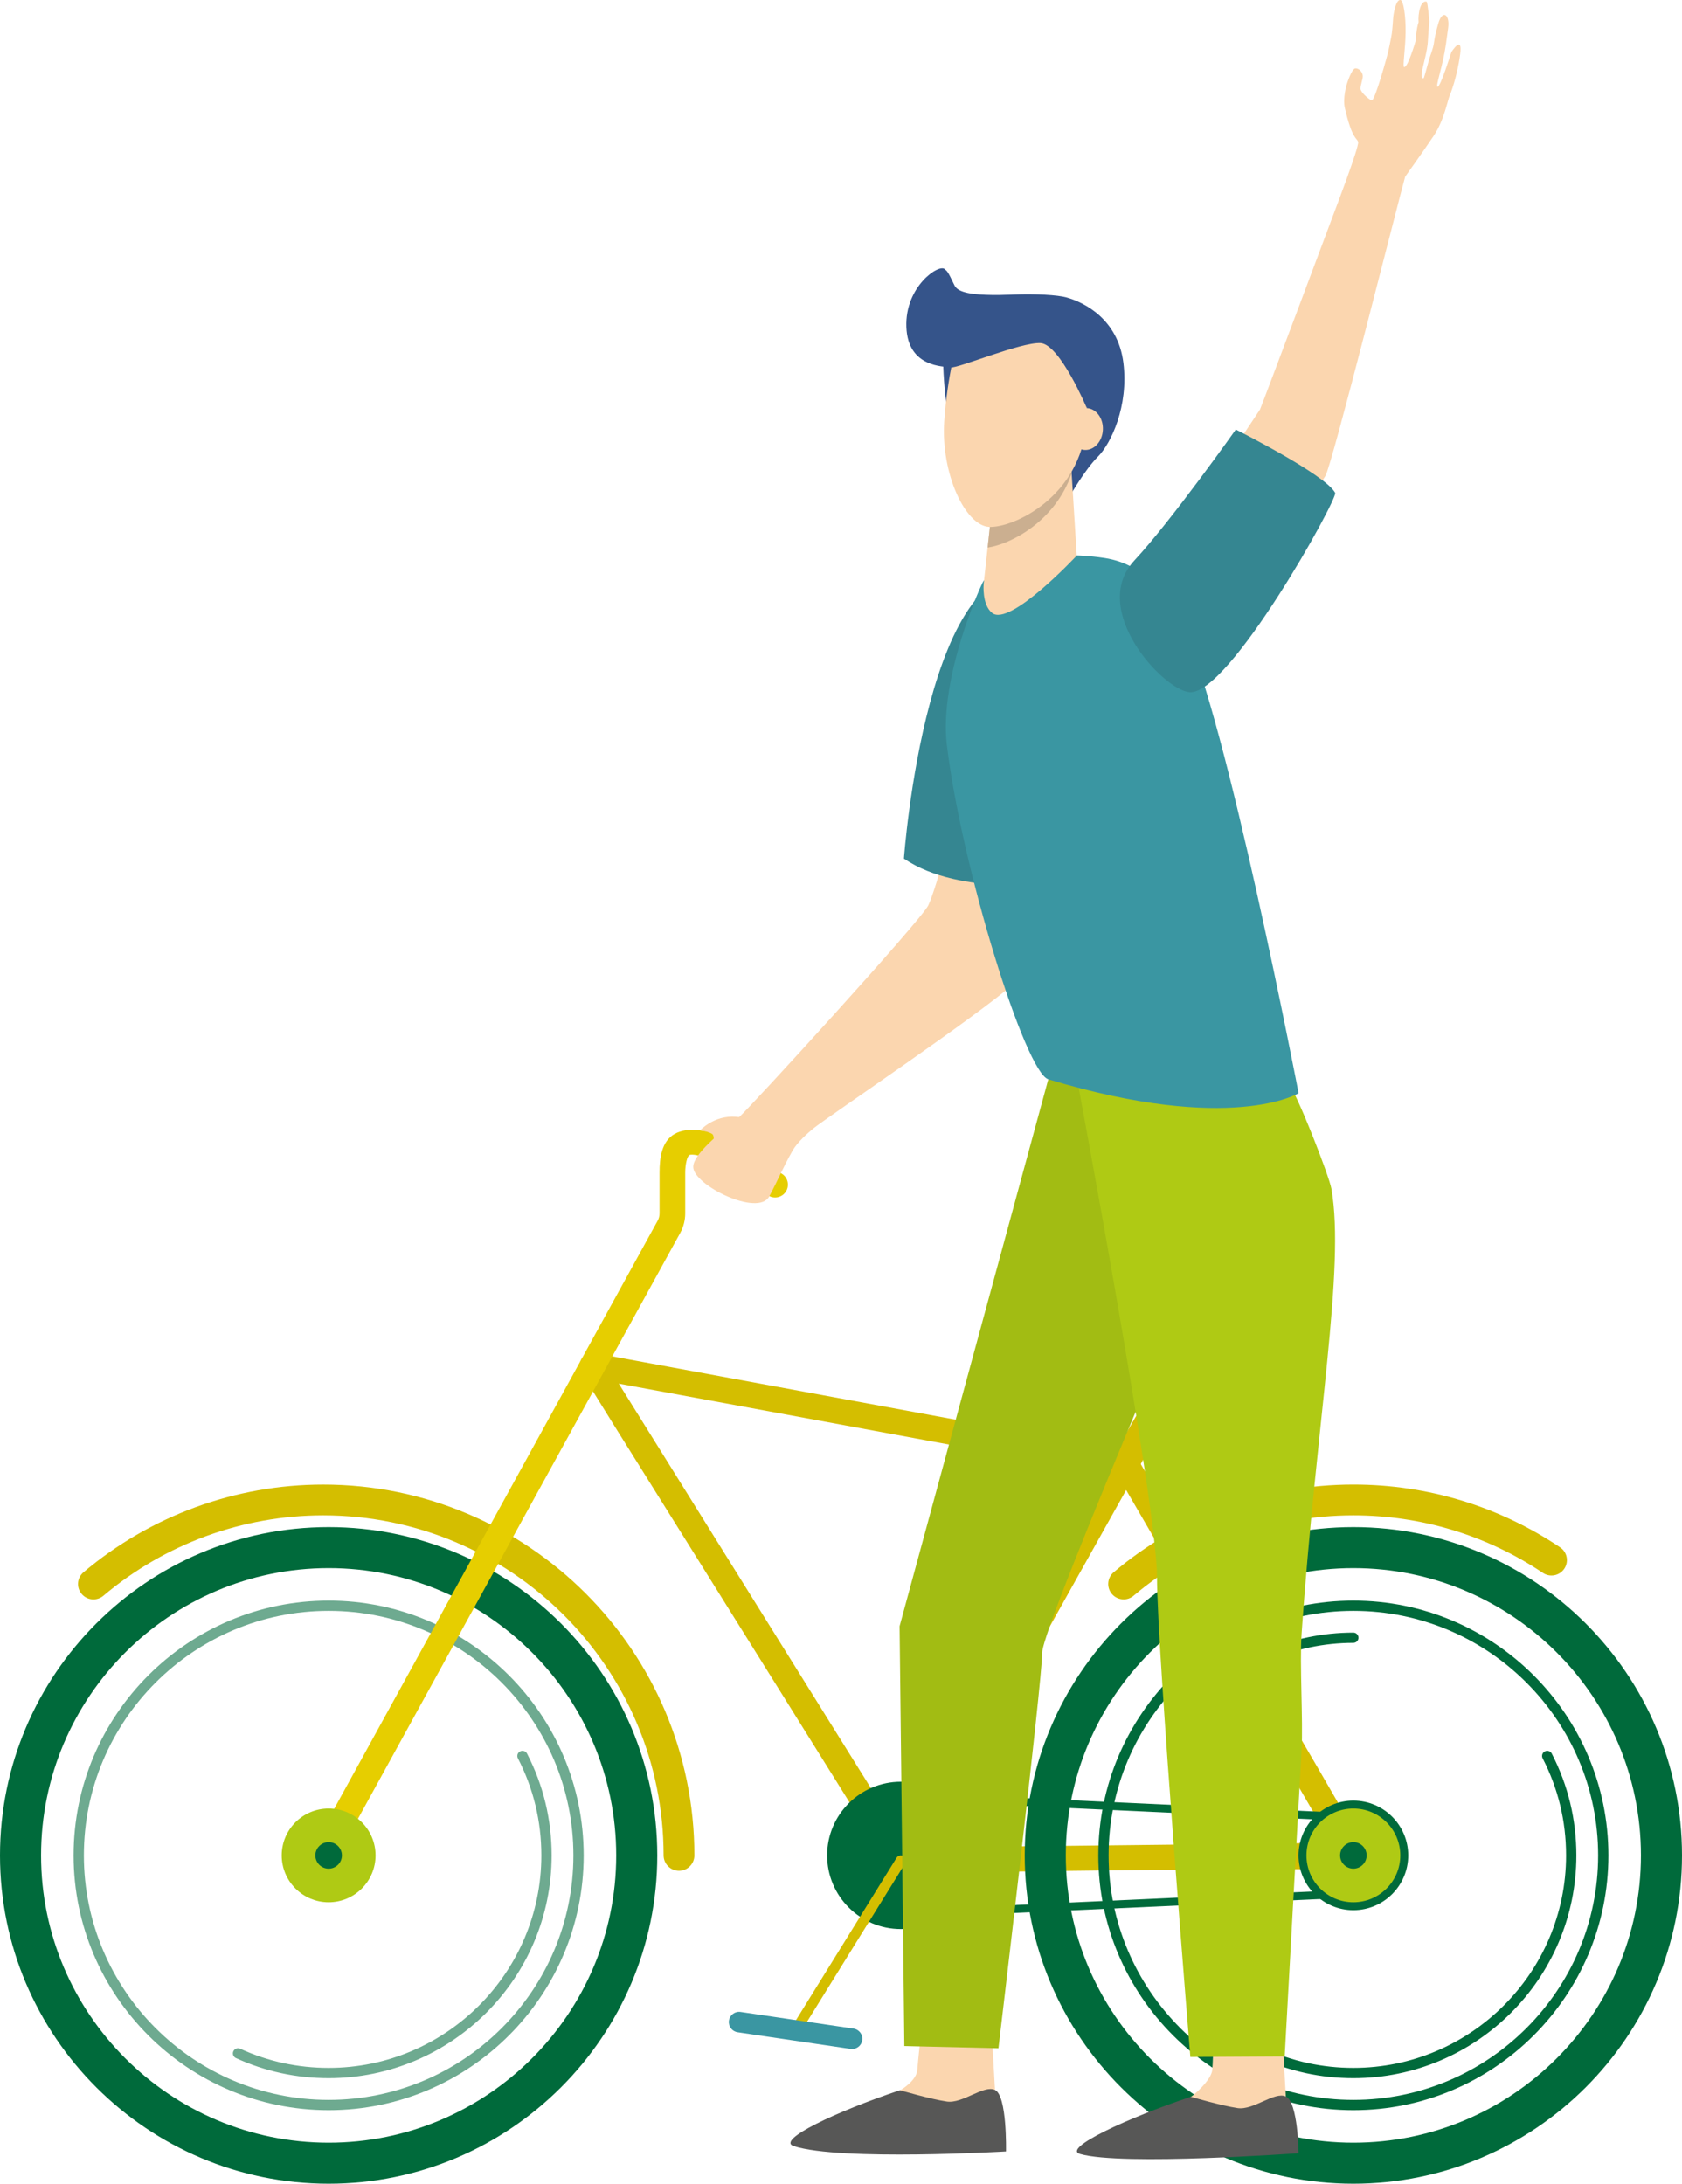 <svg xmlns="http://www.w3.org/2000/svg" width="399" height="518" viewBox="0 0 399 518" fill="none"><path d="M164.995 269.464C164.995 269.464 165.101 269.388 165.289 269.259C166.182 268.648 168.962 266.852 170.936 266.647C173.322 266.4 175.954 266.77 175.954 266.77L171.853 271.419L164.995 269.464Z" fill="#F4A392"></path><path d="M161.065 443.765C163.08 443.765 164.72 442.127 164.72 440.114C164.72 391.611 125.22 352.153 76.666 352.153C55.859 352.153 35.663 359.543 19.803 372.956C18.263 374.259 18.07 376.56 19.374 378.098C20.678 379.636 22.982 379.83 24.527 378.527C39.071 366.229 57.586 359.455 76.672 359.455C121.195 359.455 157.416 395.637 157.416 440.114C157.416 442.127 159.055 443.765 161.071 443.765H161.065Z" fill="#D4BE00"></path><path d="M217.774 438.446C218.844 438.446 219.878 437.883 220.436 436.885L287.624 316.863C288.446 315.396 287.917 313.541 286.448 312.725C284.979 311.903 283.128 312.432 282.306 313.899L212.68 433.586C211.857 435.054 214.819 437.243 216.288 438.059C216.758 438.323 217.269 438.446 217.768 438.446H217.774Z" fill="#D4BE00"></path><path d="M137.512 324.154C137.395 322.182 139.158 320.62 141.109 320.978L269.026 344.569C327.998 446.066 324.89 439.292 323.75 441.499C322.134 444.639 325.143 442.426 212.027 444.387C136.449 323.138 137.606 325.698 137.512 324.154ZM215.383 438.265L315.788 437.126L265.165 350.046L146.785 328.21L215.383 438.265Z" fill="#D4BE00"></path><g opacity="0.57"><path d="M77.959 492.954C107.128 492.954 130.855 469.252 130.855 440.114C130.855 431.602 128.893 423.478 125.02 415.965C124.715 415.366 123.98 415.131 123.381 415.442C122.782 415.748 122.547 416.481 122.852 417.08C126.542 424.247 128.417 431.995 128.417 440.114C128.417 467.907 105.782 490.524 77.953 490.524C70.637 490.524 63.58 488.992 56.975 485.975C56.364 485.693 55.641 485.969 55.359 486.574C55.077 487.184 55.347 487.906 55.959 488.188C62.881 491.352 70.279 492.954 77.947 492.954H77.959Z" fill="#006A3B"></path></g><path d="M77.959 517.989C120.948 517.989 155.917 483.052 155.917 440.114C155.917 397.175 120.942 362.238 77.959 362.238C34.975 362.238 0 397.175 0 440.114C0 483.052 34.975 517.989 77.959 517.989ZM77.959 371.97C115.572 371.97 146.174 402.54 146.174 440.114C146.174 477.687 115.572 508.257 77.959 508.257C40.346 508.257 9.743 477.687 9.743 440.114C9.743 402.54 40.346 371.97 77.959 371.97Z" fill="#006A3B"></path><g opacity="0.57"><path d="M77.959 500.55C111.317 500.55 138.459 473.437 138.459 440.114C138.459 406.79 111.317 379.677 77.959 379.677C44.6 379.677 17.458 406.79 17.458 440.114C17.458 473.437 44.6 500.55 77.959 500.55ZM77.959 382.107C109.977 382.107 136.02 408.129 136.02 440.108C136.02 472.087 109.972 498.108 77.959 498.108C45.945 498.108 19.897 472.087 19.897 440.108C19.897 408.129 45.945 382.107 77.959 382.107Z" fill="#006A3B"></path></g><path d="M76.66 443.154C77.736 443.154 78.776 442.585 79.334 441.575L161.347 292.486C162.128 291.059 162.546 289.445 162.546 287.819V278.152C162.546 276.256 162.98 274.301 163.533 273.99C164.085 273.679 166.389 274.078 168.016 275.058L182.295 283.616C183.741 284.479 185.609 284.016 186.473 282.572C187.337 281.133 186.873 279.261 185.427 278.398L171.148 269.84C168.11 268.02 163.121 267.228 160.042 268.971C156.957 270.714 156.458 274.612 156.458 278.146V287.813C156.458 288.418 156.305 289.023 156.011 289.551L74.004 438.64C73.193 440.114 73.734 441.963 75.209 442.773C75.673 443.025 76.178 443.148 76.672 443.148L76.66 443.154Z" fill="#E6CE00"></path><path d="M220.213 214.739C222.134 210.73 227.194 191.624 227.194 191.624L258.966 193.643C258.966 193.643 243.905 226.661 240.785 233.083C232 240.954 196.35 264.938 193.024 267.615C191.549 268.807 189.105 270.996 187.988 272.98C185.508 277.383 184.774 279.49 182.476 283.804C179.862 288.711 164.448 281.128 164.448 276.801C164.448 273.825 170.501 268.959 175.302 265.015C177.47 263.23 218.491 218.343 220.219 214.739H220.213Z" fill="#FBD6AF"></path><path d="M247.491 136.511C255.523 139.106 260.959 144.811 258.691 168.326C256.422 191.841 251.116 209.292 251.116 209.292C251.116 209.292 228.035 212.89 214.426 203.674C214.426 203.674 219.879 127.589 247.491 136.505V136.511Z" fill="#358691"></path><path d="M321.042 517.989C364.025 517.989 399 483.052 399 440.114C399 397.175 364.025 362.238 321.042 362.238C278.058 362.238 243.083 397.175 243.083 440.114C243.083 483.052 278.058 517.989 321.042 517.989ZM321.042 371.97C358.655 371.97 389.257 402.54 389.257 440.114C389.257 477.687 358.655 508.257 321.042 508.257C283.429 508.257 252.826 477.687 252.826 440.114C252.826 402.54 283.429 371.97 321.042 371.97Z" fill="#006A3B"></path><path d="M321.042 500.55C354.4 500.55 381.542 473.437 381.542 440.114C381.542 406.79 354.4 379.677 321.042 379.677C287.683 379.677 260.541 406.79 260.541 440.114C260.541 473.437 287.683 500.55 321.042 500.55ZM321.042 382.107C353.06 382.107 379.103 408.129 379.103 440.108C379.103 472.087 353.055 498.108 321.042 498.108C289.028 498.108 262.98 472.087 262.98 440.108C262.98 408.129 289.028 382.107 321.042 382.107Z" fill="#006A3B"></path><path d="M321.042 492.954C350.211 492.954 373.938 469.252 373.938 440.114C373.938 431.602 371.976 423.478 368.103 415.965C367.798 415.366 367.063 415.131 366.464 415.442C365.865 415.748 365.63 416.481 365.935 417.08C369.625 424.247 371.5 431.995 371.5 440.114C371.5 467.907 348.859 490.524 321.036 490.524C313.72 490.524 306.663 488.992 300.058 485.975C299.447 485.693 298.724 485.969 298.442 486.574C298.16 487.184 298.43 487.906 299.042 488.188C305.964 491.352 313.362 492.954 321.03 492.954H321.042Z" fill="#006A3B"></path><path d="M283.317 406.039C283.64 406.039 283.969 405.91 284.204 405.651C293.712 395.514 307.139 389.697 321.036 389.697C321.705 389.697 322.252 389.151 322.252 388.482C322.252 387.813 321.705 387.267 321.036 387.267C306.463 387.267 292.39 393.36 282.424 403.99C281.965 404.477 281.989 405.252 282.482 405.71C282.717 405.933 283.017 406.039 283.317 406.039Z" fill="#006A3B"></path><path d="M266.541 379.39C267.375 379.39 268.215 379.108 268.903 378.527C283.446 366.229 301.962 359.455 321.047 359.455C337.148 359.455 352.696 364.175 366.006 373.103C367.68 374.23 369.948 373.784 371.077 372.105C372.199 370.432 371.758 368.166 370.084 367.039C355.564 357.295 338.605 352.147 321.047 352.147C300.24 352.147 280.044 359.538 264.184 372.95C262.645 374.253 262.451 376.554 263.755 378.092C264.478 378.943 265.506 379.384 266.546 379.384L266.541 379.39Z" fill="#D4BE00"></path><path d="M321.041 432.001C321.541 432.001 321.952 431.608 321.976 431.109C321.999 430.593 321.6 430.152 321.082 430.129L213.743 425.163C213.238 425.134 212.786 425.539 212.762 426.055C212.739 426.572 213.138 427.012 213.655 427.035L320.988 432.001C320.988 432.001 321.018 432.001 321.035 432.001H321.041Z" fill="#006A3B"></path><path d="M212.18 455.07C212.18 455.07 212.21 455.07 212.221 455.07L321.082 450.104C321.6 450.081 321.999 449.64 321.976 449.124C321.952 448.607 321.5 448.185 320.994 448.232L212.133 453.198C211.616 453.221 211.217 453.661 211.24 454.178C211.264 454.683 211.681 455.07 212.18 455.07Z" fill="#006A3B"></path><path d="M213.702 457.588C204.041 457.588 196.209 449.765 196.209 440.114C196.209 430.463 204.041 422.639 213.702 422.639C223.363 422.639 231.195 430.463 231.195 440.114C231.195 449.765 223.363 457.588 213.702 457.588Z" fill="#006A3B"></path><path d="M188.729 482.852C189.14 482.852 189.534 482.647 189.769 482.277L214.742 441.968C215.095 441.399 214.918 440.648 214.348 440.295C213.773 439.937 213.026 440.119 212.674 440.689L187.7 480.997C187.348 481.567 187.524 482.318 188.094 482.67C188.294 482.793 188.517 482.852 188.735 482.852H188.729Z" fill="#D4BE00"></path><path d="M202.132 486.045C203.319 486.045 204.359 485.177 204.541 483.967C204.741 482.641 203.818 481.402 202.485 481.203L175.684 477.246C174.356 477.047 173.116 477.968 172.916 479.301C172.722 480.628 173.639 481.866 174.973 482.066L201.773 486.022C201.897 486.04 202.014 486.045 202.132 486.045Z" fill="#3A96A2"></path><path d="M301.715 309.608H277.958C276.196 309.608 274.768 311.035 274.768 312.796V316.611C274.768 318.372 276.196 319.798 277.958 319.798H307.956C310.295 319.798 311.893 317.345 310.847 315.249C309.172 311.903 305.711 309.602 301.715 309.602V309.608Z" fill="#184655"></path><path d="M321.042 453.109C328.217 453.109 334.052 447.281 334.052 440.114C334.052 432.946 328.217 427.118 321.042 427.118C313.867 427.118 308.032 432.946 308.032 440.114C308.032 447.281 313.867 453.109 321.042 453.109Z" fill="#006A3B"></path><path d="M321.042 451.231C314.895 451.231 309.912 446.254 309.912 440.114C309.912 433.973 314.895 428.996 321.042 428.996C327.188 428.996 332.171 433.973 332.171 440.114C332.171 446.254 327.188 451.231 321.042 451.231Z" fill="#AFCA14"></path><path d="M317.892 440.114C317.892 441.851 319.302 443.26 321.042 443.26C322.781 443.26 324.191 441.851 324.191 440.114C324.191 438.376 322.781 436.967 321.042 436.967C319.302 436.967 317.892 438.376 317.892 440.114Z" fill="#006A3B"></path><path d="M89.088 440.114C89.088 446.253 84.105 451.231 77.959 451.231C71.812 451.231 66.829 446.253 66.829 440.114C66.829 433.974 71.812 428.996 77.959 428.996C84.105 428.996 89.088 433.974 89.088 440.114Z" fill="#AFCA14"></path><path d="M74.809 440.114C74.809 441.851 76.219 443.26 77.959 443.26C79.698 443.26 81.108 441.851 81.108 440.114C81.108 438.376 79.698 436.967 77.959 436.967C76.219 436.967 74.809 438.376 74.809 440.114Z" fill="#006A3B"></path><path d="M166.036 268.167C166.036 268.167 169.385 264.498 174.574 264.909C179.762 265.32 177.235 269.358 177.235 269.54C177.235 269.722 168.421 273.943 168.421 273.943C168.421 273.943 170.072 269.652 168.88 268.942C167.699 268.243 166.036 268.161 166.036 268.161V268.167Z" fill="#FBD6AF"></path><path d="M235.121 479.7C235.121 479.7 236.037 495.913 236.043 495.948C236.384 498.008 237.712 503.092 237.712 504.964C237.712 511.996 206.398 498.994 213.414 495.877C214.049 495.596 217.375 493.465 217.586 491.07C217.909 487.384 218.726 479.923 218.726 479.923L235.121 479.694V479.7Z" fill="#FBD6AF"></path><path d="M213.497 495.813C213.497 495.813 220.848 497.961 224.614 498.501C228.381 499.041 233.346 494.51 236.008 495.737C238.94 497.081 238.641 510.335 238.641 510.335C238.641 510.335 199.394 512.648 188.306 509.079C183.917 507.664 198.46 500.826 213.491 495.813H213.497Z" fill="#575756"></path><path d="M304.113 481.256C304.113 481.256 305.029 497.468 305.035 497.503C305.37 499.564 306.704 504.647 306.704 506.52C306.704 513.552 275.39 500.55 282.406 497.433C283.041 497.151 287.354 493.424 287.566 491.035C287.889 487.348 287.718 481.479 287.718 481.479L304.113 481.25V481.256Z" fill="#FBD6AF"></path><path d="M282.489 497.368C282.489 497.368 289.84 499.517 293.606 500.057C297.373 500.597 302.338 496.065 305 497.292C307.932 498.636 308.05 510.752 308.05 510.752C308.05 510.752 266.094 513.792 256.228 510.94C251.798 509.66 267.458 502.381 282.489 497.368Z" fill="#575756"></path><path d="M254.489 247.182L248.672 256.016L213.397 385.747L214.526 485.347L236.849 485.863C236.849 485.863 247.232 398.743 247.232 391.986C247.232 385.23 295.328 273.831 295.328 273.831L254.483 247.182H254.489Z" fill="#A2BC13"></path><path d="M255.423 255.605C255.423 255.605 274.462 356.855 274.462 374.107C274.462 391.358 282.371 487.93 282.371 487.93L304.747 487.801C304.747 487.801 306.363 458.363 308.761 415.061C309.137 408.281 308.279 394.593 308.761 387.572C312.239 337.074 319.126 300.85 315.841 282.008C315.313 278.973 307.503 258.916 305.564 256.914C290.909 241.77 255.423 255.599 255.423 255.599V255.605Z" fill="#AFCA14"></path><path d="M253.725 117.786C253.725 117.786 257.303 111.458 260.429 108.342C263.549 105.225 267.774 96.326 266.487 86.054C265.201 75.781 257.303 71.743 252.99 70.551C248.677 69.36 232.482 69.418 227.065 72.077C221.647 74.737 224.432 95.316 224.432 95.316L233.064 111.183L253.725 117.786Z" fill="#35548A"></path><path d="M233.317 137.797C232.947 138.166 222.658 160.625 224.615 176.767C228.193 206.263 243.248 254.384 248.672 256.016C292.131 269.1 308.05 259.315 308.05 259.315C308.05 259.315 290.821 169.776 280.873 149.495C276.736 141.06 271.665 133.87 262.081 132.373C259.889 132.032 241.767 129.356 233.317 137.797Z" fill="#3A96A2"></path><path d="M235.268 120.815L233.34 138.519C233.34 138.519 232.894 143.455 235.356 145.404C239.598 148.762 255.423 131.792 255.423 131.792L253.695 103.939L235.268 120.815Z" fill="#FBD6AF"></path><path d="M254.219 112.315C250.305 123.627 239.887 129.056 234.281 129.89L235.268 120.815L253.696 103.939L254.219 112.315Z" fill="#CBAF90"></path><path d="M245.017 75.875C236.767 72.57 227.535 77.701 225.825 86.277C225.079 90.004 224.345 94.706 223.992 99.871C223.146 112.286 228.987 124.701 234.634 124.983C240.281 125.264 256.293 117.998 257.738 100.382C258.632 89.505 253.678 79.344 245.017 75.875Z" fill="#FBD6AF"></path><path d="M253.502 101.568C253.366 104.309 255.076 106.622 257.315 106.733C259.56 106.845 261.487 104.714 261.622 101.973C261.758 99.231 260.053 96.919 257.809 96.807C255.564 96.696 253.637 98.826 253.496 101.568H253.502Z" fill="#FBD6AF"></path><path d="M257.815 96.807C257.815 96.807 259.049 90.914 258.496 85.226C257.944 79.538 253.231 71.561 247.449 70.369C241.667 69.178 228.176 71.379 226.43 67.71C224.685 64.041 224.685 64.411 224.092 63.836C222.734 62.533 214.643 67.957 215.007 77.589C215.372 87.222 223.886 86.881 225.537 87.157C227.188 87.433 242.249 81.105 246.838 81.381C251.427 81.657 257.815 96.813 257.815 96.813V96.807Z" fill="#35548A"></path><path d="M319.008 25.558C320.783 33.324 321.976 32.702 322.176 33.706C322.411 34.892 316.634 50.024 316.634 50.024C316.634 50.024 299.887 94.741 298.9 97.124L269.625 141.26L284.892 160.466C284.892 160.466 312.85 115.268 314.401 112.885C315.947 110.502 331.765 47.412 333.334 41.9C333.334 41.9 337.553 36.019 340.086 32.233C342.619 28.447 343.394 23.715 343.947 22.541C344.029 22.365 345.657 18.339 346.379 12.844C347.002 8.107 344.305 12.328 344.305 12.328C344.305 12.328 341.62 20.904 341.003 20.575C340.527 20.323 342.26 15.726 343.001 10.491C343.194 9.146 343.377 7.814 343.535 6.593C343.952 3.388 342.16 2.226 341.208 5.513C340.867 6.675 340.356 8.618 340.174 10.056C339.98 11.606 339.322 12.973 338.964 14.259C338.258 16.801 337.777 18.667 337.689 18.579C337.577 18.468 337.089 18.873 337.254 17.441C337.448 15.715 338.64 12.14 338.734 9.581C338.787 8.131 339.075 5.108 339.075 5.108C339.075 5.108 338.682 0.459 338.411 0.394C336.936 0.042 336.337 3.3 336.513 5.278C336.002 6.605 335.785 9.792 335.785 9.792C335.785 9.792 333.945 16.155 333.07 15.908C332.694 15.803 333.37 11.764 333.434 7.708C333.487 3.94 332.946 0.124 332.224 0.007C330.996 -0.193 330.502 3.993 330.502 3.993C330.502 3.993 330.308 6.939 330.167 7.914C330.008 9.058 329.268 12.439 329.268 12.439C329.268 12.439 326.171 24.109 325.36 23.798C324.55 23.492 322.781 21.849 322.734 21.062C322.681 20.276 323.327 18.767 323.274 17.98C323.222 17.194 322.499 16.214 321.553 16.214C320.607 16.214 319.431 20.135 319.431 20.135C319.431 20.135 318.497 23.334 319.014 25.57L319.008 25.558Z" fill="#FBD6AF"></path><path d="M316.722 116.912C317.427 118.25 291.549 164.945 282.182 164.194C275.913 163.695 258.249 144.594 269.108 132.931C277.828 123.568 293.153 101.891 293.153 101.891C293.153 101.891 314.448 112.585 316.722 116.912Z" fill="#358691"></path></svg>